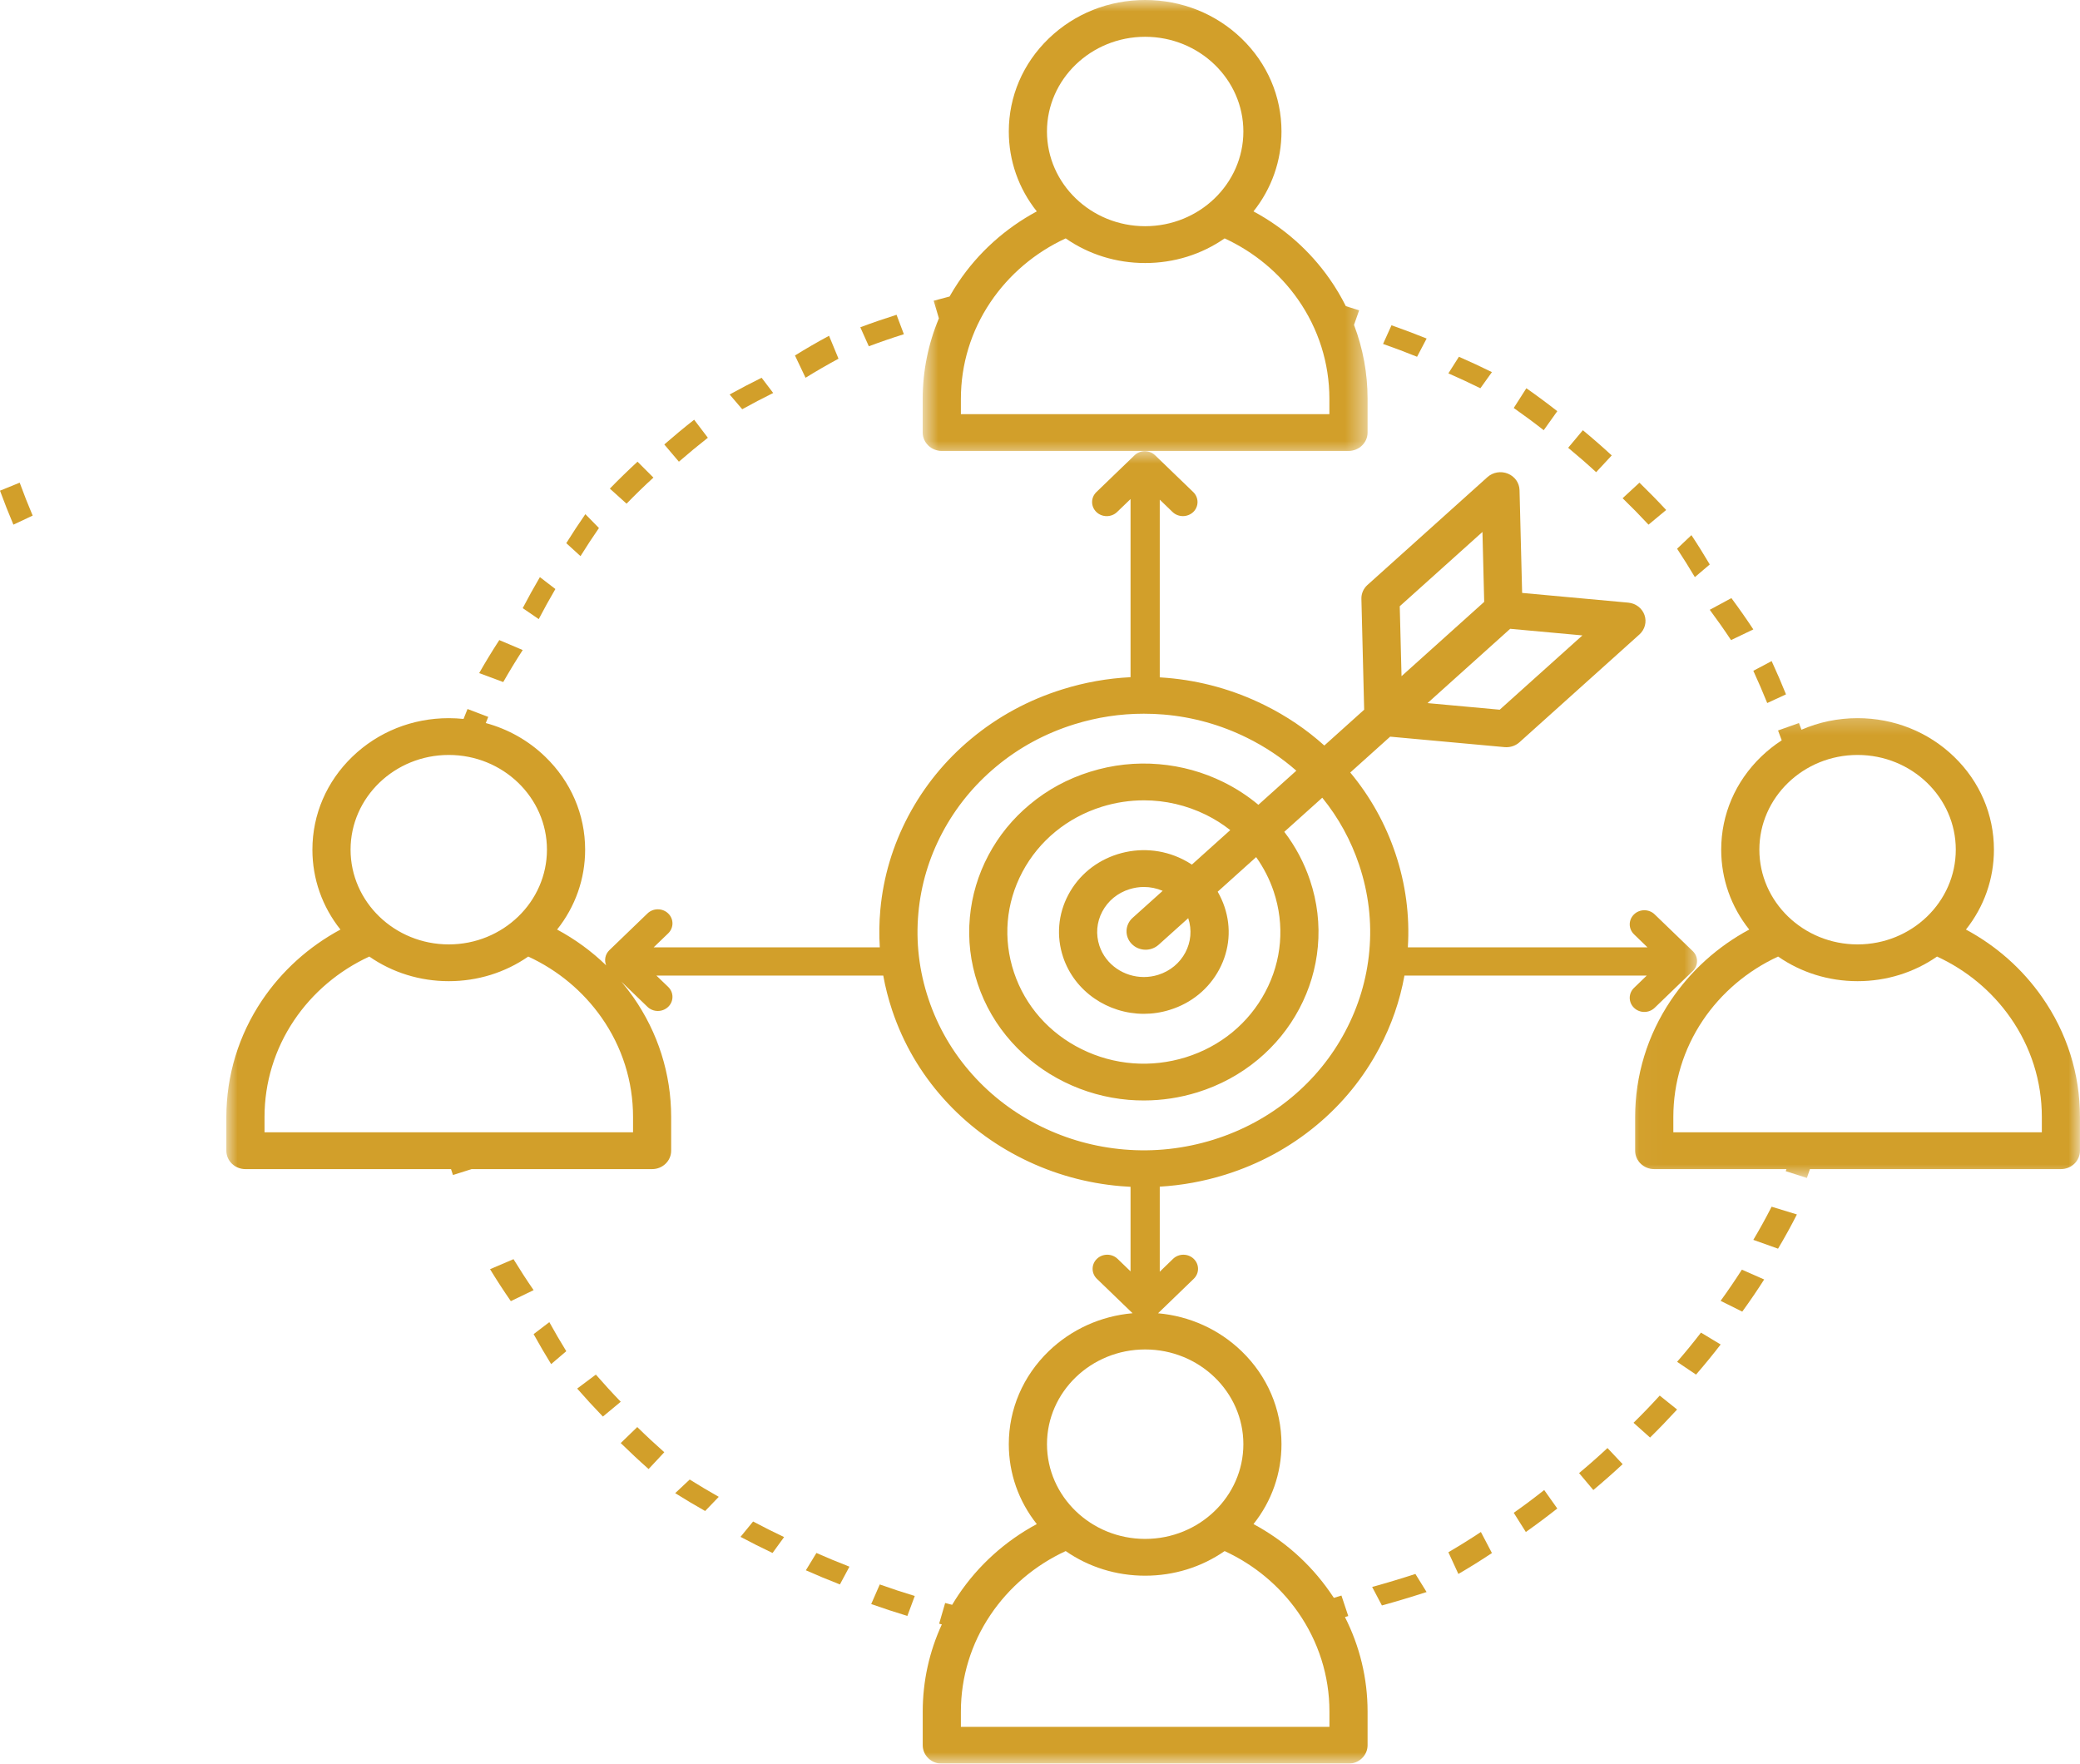 <svg width="92" height="78" viewBox="0 0 92 78" fill="none" xmlns="http://www.w3.org/2000/svg">
<mask id="mask0_95_9108" style="mask-type:luminance" maskUnits="userSpaceOnUse" x="72" y="31" width="20" height="22">
<path d="M72.019 31.326H92V52.126H72.019V31.326Z" fill="white"/>
</mask>
<g mask="url(#mask0_95_9108)">
<path d="M90.319 44.094C89.449 42.85 88.299 41.833 86.955 41.111C87.758 40.101 88.193 38.872 88.193 37.577C88.193 36.025 87.566 34.564 86.427 33.465C85.288 32.367 83.773 31.762 82.162 31.762C81.292 31.762 80.45 31.938 79.681 32.273C79.643 32.175 79.607 32.075 79.569 31.978L78.644 32.306C78.699 32.452 78.753 32.597 78.807 32.742C78.484 32.951 78.179 33.193 77.897 33.465C76.758 34.564 76.13 36.025 76.13 37.577C76.13 38.872 76.566 40.101 77.37 41.111C75.968 41.864 74.777 42.94 73.899 44.248C72.868 45.782 72.324 47.564 72.324 49.398V50.892C72.324 51.341 72.701 51.706 73.167 51.706H79.017C79.006 51.737 78.995 51.767 78.984 51.798L79.921 52.097C79.966 51.967 80.011 51.837 80.054 51.706H91.155C91.621 51.706 91.998 51.341 91.998 50.892V49.398C92 47.498 91.419 45.663 90.319 44.094ZM82.162 33.389C84.557 33.389 86.506 35.268 86.506 37.577C86.506 39.889 84.557 41.768 82.162 41.768C79.767 41.768 77.818 39.889 77.818 37.577C77.818 35.268 79.767 33.389 82.162 33.389ZM90.312 50.078H74.013V49.398C74.013 47.879 74.463 46.402 75.315 45.132C76.137 43.91 77.289 42.933 78.647 42.305C79.664 43.012 80.883 43.394 82.162 43.394C83.441 43.394 84.66 43.012 85.677 42.305C86.987 42.909 88.103 43.837 88.921 45.006C89.831 46.304 90.312 47.823 90.312 49.398V50.078Z" fill="#D29F2A"/>
</g>
<mask id="mask1_95_9108" style="mask-type:luminance" maskUnits="userSpaceOnUse" x="40" y="0" width="21" height="21">
<path d="M40.784 0H60.535V20.262H40.784V0Z" fill="white"/>
</mask>
<g mask="url(#mask1_95_9108)">
<path d="M41.658 19.944H59.645C60.11 19.944 60.489 19.579 60.489 19.13V17.636C60.489 16.511 60.284 15.408 59.889 14.369L60.115 13.726C59.922 13.662 59.724 13.6 59.527 13.539C59.319 13.123 59.08 12.72 58.807 12.331C57.937 11.088 56.787 10.072 55.443 9.349C56.247 8.339 56.681 7.11 56.681 5.815C56.681 4.263 56.055 2.802 54.916 1.703C53.776 0.605 52.262 0 50.651 0C49.039 0 47.525 0.605 46.386 1.703C45.246 2.802 44.62 4.263 44.62 5.815C44.62 7.11 45.054 8.339 45.858 9.349C44.457 10.103 43.265 11.178 42.388 12.485C42.25 12.691 42.12 12.902 42 13.114C41.765 13.175 41.53 13.237 41.297 13.301L41.528 14.079C41.058 15.202 40.812 16.407 40.812 17.636V19.13C40.814 19.579 41.191 19.944 41.658 19.944ZM50.651 1.627C53.046 1.627 54.995 3.506 54.995 5.815C54.995 8.125 53.046 10.004 50.651 10.004C48.257 10.004 46.308 8.125 46.308 5.815C46.308 3.506 48.257 1.627 50.651 1.627ZM42.501 17.636C42.501 16.117 42.951 14.64 43.805 13.37C44.627 12.148 45.777 11.171 47.136 10.543C48.153 11.251 49.371 11.633 50.651 11.633C51.93 11.633 53.148 11.251 54.166 10.543C55.475 11.147 56.591 12.075 57.41 13.242C58.319 14.542 58.8 16.062 58.8 17.636V18.316H42.501V17.636Z" fill="#D29F2A"/>
</g>
<path d="M31.309 19.36L30.703 18.563C30.255 18.914 29.812 19.282 29.382 19.657L30.028 20.419C30.445 20.057 30.876 19.701 31.309 19.36Z" fill="#D29F2A"/>
<path d="M39.979 14.781L39.655 13.922C39.117 14.092 38.579 14.277 38.052 14.474L38.429 15.315C38.938 15.124 39.459 14.944 39.979 14.781Z" fill="#D29F2A"/>
<path d="M24.565 26.051L23.88 25.524C23.617 25.972 23.362 26.433 23.12 26.896L23.829 27.381C24.062 26.932 24.311 26.486 24.565 26.051Z" fill="#D29F2A"/>
<path d="M34.199 17.381L33.687 16.707C33.209 16.944 32.732 17.192 32.272 17.447L32.829 18.099C33.275 17.851 33.737 17.61 34.199 17.381Z" fill="#D29F2A"/>
<path d="M37.088 15.864L36.669 14.851C36.162 15.123 35.654 15.416 35.162 15.722L35.63 16.707C36.106 16.412 36.597 16.129 37.088 15.864Z" fill="#D29F2A"/>
<path d="M28.901 21.122L28.198 20.419C27.782 20.803 27.369 21.203 26.974 21.61L27.713 22.276C28.095 21.883 28.495 21.494 28.901 21.122Z" fill="#D29F2A"/>
<path d="M26.492 23.353L25.891 22.74C25.602 23.156 25.318 23.587 25.047 24.022L25.676 24.596C25.938 24.175 26.213 23.757 26.492 23.353Z" fill="#D29F2A"/>
<path d="M23.12 28.749L22.084 28.309C21.773 28.787 21.473 29.279 21.194 29.769L22.259 30.165C22.53 29.688 22.82 29.213 23.12 28.749Z" fill="#D29F2A"/>
<path d="M35.644 69.449C36.138 69.669 36.645 69.879 37.15 70.075L37.571 69.289C37.08 69.099 36.59 68.895 36.111 68.683L35.644 69.449Z" fill="#D29F2A"/>
<path d="M0.871 21.347L0 21.701C0.185 22.206 0.384 22.71 0.593 23.204L1.445 22.803C1.243 22.326 1.049 21.836 0.871 21.347Z" fill="#D29F2A"/>
<path d="M22.713 55.689L21.675 56.132C21.965 56.608 22.274 57.084 22.594 57.545L23.602 57.059C23.293 56.611 22.994 56.149 22.713 55.689Z" fill="#D29F2A"/>
<path d="M38.534 70.942C39.06 71.128 39.598 71.305 40.133 71.468L40.461 70.585C39.942 70.429 39.42 70.256 38.913 70.075L38.534 70.942Z" fill="#D29F2A"/>
<path d="M32.754 67.97C33.216 68.217 33.693 68.457 34.17 68.683L34.681 67.98C34.218 67.761 33.758 67.529 33.31 67.291L32.754 67.97Z" fill="#D29F2A"/>
<path d="M25.529 61.412C25.896 61.832 26.278 62.248 26.666 62.65L27.456 61.995C27.079 61.605 26.711 61.201 26.355 60.794L25.529 61.412Z" fill="#D29F2A"/>
<path d="M23.602 59.004C23.849 59.451 24.11 59.897 24.377 60.33L25.047 59.759C24.789 59.34 24.536 58.908 24.297 58.474L23.602 59.004Z" fill="#D29F2A"/>
<path d="M28.187 63.114L27.455 63.822C27.855 64.213 28.269 64.6 28.688 64.971L29.382 64.228C28.975 63.868 28.573 63.494 28.187 63.114Z" fill="#D29F2A"/>
<path d="M29.864 66.037C30.294 66.308 30.741 66.574 31.189 66.827L31.791 66.2C31.355 65.954 30.923 65.696 30.506 65.435L29.864 66.037Z" fill="#D29F2A"/>
<path d="M74.179 60.229L75.017 60.794C75.391 60.361 75.759 59.913 76.106 59.462L75.235 58.938C74.898 59.376 74.543 59.81 74.179 60.229Z" fill="#D29F2A"/>
<path d="M69.844 65.15L70.474 65.899C70.915 65.53 71.352 65.145 71.771 64.755L71.1 64.042C70.693 64.422 70.27 64.794 69.844 65.15Z" fill="#D29F2A"/>
<path d="M77.551 54.835L78.644 55.225C78.94 54.729 79.22 54.221 79.478 53.711L78.36 53.369C78.109 53.861 77.838 54.354 77.551 54.835Z" fill="#D29F2A"/>
<path d="M76.104 57.532L77.061 58.009C77.4 57.544 77.725 57.066 78.031 56.587L77.044 56.153C76.748 56.617 76.431 57.081 76.104 57.532Z" fill="#D29F2A"/>
<path d="M72.252 62.925L72.983 63.578C73.391 63.178 73.793 62.759 74.179 62.338L73.411 61.722C73.038 62.132 72.649 62.536 72.252 62.925Z" fill="#D29F2A"/>
<path d="M60.691 70.186L61.123 71.004C61.786 70.821 62.452 70.62 63.099 70.41L62.604 69.611C61.976 69.815 61.332 70.009 60.691 70.186Z" fill="#D29F2A"/>
<path d="M64.063 68.651L64.505 69.611C65.005 69.321 65.505 69.008 65.989 68.686L65.501 67.755C65.031 68.067 64.547 68.368 64.063 68.651Z" fill="#D29F2A"/>
<path d="M66.954 66.906L67.489 67.755C67.959 67.423 68.428 67.073 68.88 66.716L68.301 65.899C67.863 66.247 67.41 66.586 66.954 66.906Z" fill="#D29F2A"/>
<mask id="mask2_95_9108" style="mask-type:luminance" maskUnits="userSpaceOnUse" x="10" y="19" width="66" height="59">
<path d="M10.008 19.82H75.234V78H10.008V19.82Z" fill="white"/>
</mask>
<g mask="url(#mask2_95_9108)">
<path d="M59.635 71.472L59.333 70.566C59.222 70.601 59.109 70.636 58.998 70.668C58.937 70.573 58.874 70.48 58.807 70.388C57.937 69.145 56.787 68.127 55.443 67.405C56.247 66.395 56.681 65.166 56.681 63.871C56.681 62.319 56.055 60.858 54.916 59.758C53.911 58.79 52.617 58.206 51.221 58.082L52.8 56.557C53.053 56.313 53.053 55.919 52.8 55.675C52.547 55.431 52.138 55.431 51.885 55.675L51.297 56.244V52.482C52.273 52.425 53.24 52.249 54.187 51.955C55.689 51.486 57.051 50.748 58.237 49.761C59.382 48.809 60.313 47.663 61.004 46.359C61.546 45.339 61.919 44.262 62.12 43.147H72.837L72.274 43.69C72.021 43.934 72.021 44.328 72.274 44.572C72.399 44.693 72.564 44.755 72.729 44.755C72.896 44.755 73.061 44.693 73.187 44.572L74.872 42.947C75.125 42.703 75.125 42.309 74.872 42.065L73.187 40.44C72.936 40.196 72.525 40.196 72.274 40.44C72.021 40.684 72.021 41.078 72.274 41.322L72.871 41.899H62.27C62.358 40.497 62.175 39.104 61.723 37.754C61.282 36.438 60.611 35.233 59.723 34.166L61.488 32.58L66.55 33.043C66.577 33.046 66.604 33.046 66.631 33.046C66.842 33.046 67.049 32.97 67.207 32.828L72.514 28.059C72.756 27.839 72.844 27.504 72.737 27.201C72.631 26.897 72.349 26.683 72.019 26.653L67.325 26.223L67.21 21.677C67.203 21.357 67 21.07 66.693 20.947C66.388 20.823 66.035 20.883 65.791 21.101L60.483 25.872C60.308 26.029 60.209 26.254 60.216 26.486L60.338 31.388L58.576 32.972C57.785 32.261 56.897 31.66 55.92 31.179C54.569 30.512 53.12 30.107 51.614 29.98C51.508 29.971 51.403 29.964 51.297 29.957V22.098L51.864 22.645C51.989 22.765 52.156 22.826 52.321 22.826C52.486 22.826 52.651 22.765 52.779 22.645C53.03 22.401 53.03 22.007 52.779 21.763L51.094 20.138C50.841 19.894 50.432 19.894 50.179 20.138L48.494 21.763C48.241 22.007 48.241 22.401 48.494 22.645C48.747 22.888 49.156 22.888 49.409 22.645L50.005 22.071V29.95C48.989 30 47.983 30.178 46.998 30.486C45.496 30.953 44.134 31.691 42.948 32.68C41.803 33.632 40.874 34.777 40.181 36.08C39.489 37.385 39.071 38.782 38.938 40.236C38.887 40.793 38.88 41.348 38.914 41.899H28.911L29.554 41.28C29.807 41.036 29.807 40.641 29.554 40.398C29.301 40.155 28.892 40.155 28.639 40.398L26.954 42.022C26.765 42.205 26.719 42.469 26.81 42.694C26.168 42.072 25.438 41.539 24.641 41.111C25.445 40.101 25.881 38.872 25.881 37.579C25.881 36.025 25.253 34.564 24.113 33.465C23.372 32.749 22.47 32.244 21.486 31.978C21.522 31.886 21.56 31.796 21.596 31.706L20.679 31.357C20.62 31.503 20.561 31.649 20.503 31.796C20.288 31.774 20.069 31.762 19.848 31.762C18.239 31.762 16.724 32.367 15.585 33.466C14.446 34.564 13.818 36.025 13.818 37.579C13.818 38.872 14.254 40.101 15.058 41.111C13.656 41.866 12.465 42.94 11.586 44.248C10.556 45.783 10.012 47.564 10.012 49.4V50.892C10.012 51.341 10.389 51.706 10.855 51.706H19.949C19.977 51.792 20.006 51.881 20.035 51.967L20.86 51.706H28.843C29.31 51.706 29.686 51.341 29.686 50.892V49.4C29.686 47.498 29.105 45.664 28.007 44.094C27.842 43.859 27.668 43.635 27.485 43.417L28.639 44.53C28.766 44.651 28.931 44.712 29.096 44.712C29.261 44.712 29.426 44.651 29.554 44.53C29.807 44.286 29.807 43.891 29.554 43.647L29.033 43.147H39.067C39.16 43.664 39.293 44.179 39.462 44.686C39.948 46.136 40.712 47.45 41.737 48.593C42.725 49.696 43.911 50.594 45.264 51.262C46.615 51.929 48.065 52.332 49.572 52.46C49.716 52.472 49.859 52.482 50.005 52.489V56.228L49.431 55.675C49.178 55.431 48.769 55.431 48.516 55.675C48.264 55.919 48.264 56.313 48.516 56.557L50.094 58.08C48.693 58.203 47.394 58.789 46.386 59.758C45.248 60.858 44.62 62.319 44.62 63.871C44.62 65.166 45.056 66.395 45.858 67.405C44.457 68.158 43.267 69.234 42.388 70.542C42.293 70.684 42.202 70.829 42.114 70.976C42.01 70.948 41.907 70.923 41.805 70.895L41.539 71.811C41.579 71.822 41.618 71.832 41.658 71.842C41.103 73.047 40.813 74.356 40.813 75.694V77.186C40.813 77.635 41.191 78 41.658 78H59.645C60.11 78 60.489 77.635 60.489 77.186V75.694C60.489 74.231 60.144 72.81 59.488 71.517C59.536 71.503 59.586 71.488 59.635 71.472ZM19.85 33.389C22.244 33.389 24.192 35.268 24.192 37.577C24.192 39.889 22.244 41.768 19.85 41.768C17.455 41.768 15.506 39.889 15.506 37.577C15.506 35.268 17.455 33.389 19.85 33.389ZM28 50.078H11.7V49.398C11.7 47.879 12.151 46.402 13.003 45.132C13.825 43.91 14.975 42.933 16.335 42.305C17.352 43.012 18.571 43.394 19.85 43.394C21.129 43.394 22.348 43.012 23.365 42.305C24.673 42.909 25.789 43.837 26.609 45.006C27.519 46.304 28 47.823 28 49.398V50.078ZM66.333 31.388L63.141 31.096L66.722 27.877L66.797 27.81L69.991 28.102L66.333 31.388ZM65.57 23.526L65.647 26.619L61.991 29.905L61.912 26.812L65.57 23.526ZM46.032 49.813C44.875 49.241 43.859 48.473 43.014 47.528C42.139 46.551 41.484 45.426 41.069 44.186C40.653 42.945 40.502 41.664 40.621 40.378C40.734 39.135 41.091 37.938 41.683 36.822C42.277 35.705 43.074 34.727 44.053 33.911C45.065 33.065 46.231 32.434 47.518 32.033C48.523 31.72 49.553 31.565 50.592 31.565C50.882 31.565 51.175 31.577 51.467 31.601C52.755 31.71 53.995 32.056 55.153 32.628C55.953 33.022 56.683 33.51 57.338 34.085L55.659 35.594C55.19 35.202 54.672 34.865 54.112 34.588C53.22 34.148 52.262 33.883 51.268 33.798C50.238 33.71 49.212 33.822 48.219 34.132C47.227 34.44 46.328 34.927 45.546 35.581C44.789 36.21 44.175 36.965 43.718 37.826C43.262 38.687 42.986 39.61 42.898 40.57C42.806 41.564 42.923 42.553 43.244 43.508C43.563 44.466 44.069 45.334 44.746 46.088C45.399 46.817 46.181 47.41 47.075 47.851C47.967 48.292 48.925 48.558 49.919 48.643C50.145 48.662 50.371 48.67 50.597 48.67C51.397 48.67 52.192 48.549 52.967 48.309C53.959 48 54.858 47.512 55.641 46.861C56.396 46.231 57.011 45.476 57.469 44.613C57.925 43.752 58.201 42.831 58.289 41.87C58.38 40.877 58.264 39.889 57.943 38.931C57.682 38.155 57.3 37.435 56.805 36.789L58.485 35.28C59.206 36.167 59.753 37.166 60.117 38.253C60.532 39.494 60.684 40.775 60.566 42.062C60.453 43.304 60.094 44.501 59.502 45.617C58.91 46.734 58.113 47.715 57.133 48.53C56.12 49.374 54.955 50.005 53.669 50.406C52.382 50.805 51.054 50.952 49.719 50.838C48.431 50.729 47.19 50.384 46.032 49.813ZM56.337 39.43C56.832 40.91 56.701 42.489 55.965 43.871C55.231 45.256 53.983 46.281 52.449 46.76C50.914 47.237 49.278 47.111 47.843 46.402C46.407 45.694 45.345 44.489 44.85 43.009C44.355 41.529 44.486 39.953 45.219 38.568C45.955 37.183 47.204 36.158 48.738 35.679C49.35 35.489 49.976 35.396 50.6 35.396C51.542 35.396 52.479 35.612 53.344 36.037C53.728 36.227 54.087 36.454 54.415 36.713L52.718 38.238C52.585 38.151 52.447 38.07 52.301 37.999C51.41 37.558 50.394 37.48 49.44 37.776C48.487 38.073 47.71 38.711 47.254 39.571C46.797 40.431 46.716 41.411 47.023 42.331C47.536 43.861 49.011 44.838 50.595 44.838C50.977 44.838 51.365 44.781 51.745 44.661C52.7 44.366 53.475 43.728 53.932 42.867C54.388 42.008 54.471 41.028 54.162 40.108C54.083 39.873 53.981 39.648 53.859 39.437L55.56 37.907C55.89 38.371 56.154 38.882 56.337 39.43ZM52.556 40.608C52.906 41.654 52.31 42.777 51.227 43.114C51.017 43.18 50.803 43.211 50.595 43.211C49.723 43.211 48.91 42.673 48.629 41.832C48.46 41.325 48.505 40.786 48.756 40.314C49.007 39.84 49.434 39.489 49.958 39.327C50.168 39.261 50.382 39.228 50.595 39.228C50.879 39.228 51.16 39.285 51.426 39.399L50.096 40.594C49.755 40.9 49.736 41.415 50.053 41.743C50.22 41.916 50.446 42.003 50.672 42.003C50.877 42.003 51.083 41.93 51.246 41.785L52.556 40.608ZM50.651 59.682C53.046 59.682 54.995 61.562 54.995 63.871C54.995 66.182 53.046 68.061 50.651 68.061C48.257 68.061 46.309 66.182 46.309 63.871C46.309 61.562 48.257 59.682 50.651 59.682ZM58.802 76.371H42.501V75.694C42.501 74.173 42.952 72.696 43.806 71.427C44.627 70.203 45.778 69.227 47.136 68.599C48.155 69.306 49.371 69.688 50.651 69.688C51.93 69.688 53.148 69.306 54.167 68.599C55.476 69.203 56.592 70.131 57.41 71.299C58.319 72.598 58.802 74.117 58.802 75.694V76.371Z" fill="#D29F2A"/>
</g>
<path d="M75.624 24.964C75.365 24.526 75.093 24.089 74.813 23.668L74.179 24.268C74.45 24.677 74.713 25.1 74.965 25.524L75.624 24.964Z" fill="#D29F2A"/>
<path d="M77.551 27.837C77.244 27.37 76.917 26.906 76.581 26.452L75.624 26.969C75.949 27.407 76.266 27.857 76.565 28.309L77.551 27.837Z" fill="#D29F2A"/>
<path d="M78.166 31.093L78.996 30.709C78.797 30.214 78.583 29.719 78.361 29.237L77.551 29.668C77.766 30.135 77.974 30.614 78.166 31.093Z" fill="#D29F2A"/>
<path d="M73.696 22.555C73.314 22.144 72.917 21.739 72.514 21.347L71.769 22.035C72.161 22.414 72.546 22.807 72.915 23.204L73.696 22.555Z" fill="#D29F2A"/>
<path d="M65.989 16.458C65.512 16.221 65.02 15.993 64.529 15.779L64.063 16.512C64.54 16.721 65.015 16.943 65.478 17.171L65.989 16.458Z" fill="#D29F2A"/>
<path d="M71.288 20.142C70.874 19.76 70.444 19.385 70.011 19.027L69.361 19.804C69.781 20.151 70.198 20.514 70.599 20.883L71.288 20.142Z" fill="#D29F2A"/>
<path d="M63.101 14.972C62.592 14.767 62.069 14.569 61.547 14.386L61.174 15.211C61.678 15.388 62.185 15.579 62.678 15.779L63.101 14.972Z" fill="#D29F2A"/>
<path d="M68.88 18.185C68.435 17.835 67.974 17.495 67.512 17.171L66.954 18.044C67.402 18.359 67.85 18.689 68.28 19.027L68.88 18.185Z" fill="#D29F2A"/>
</svg>
